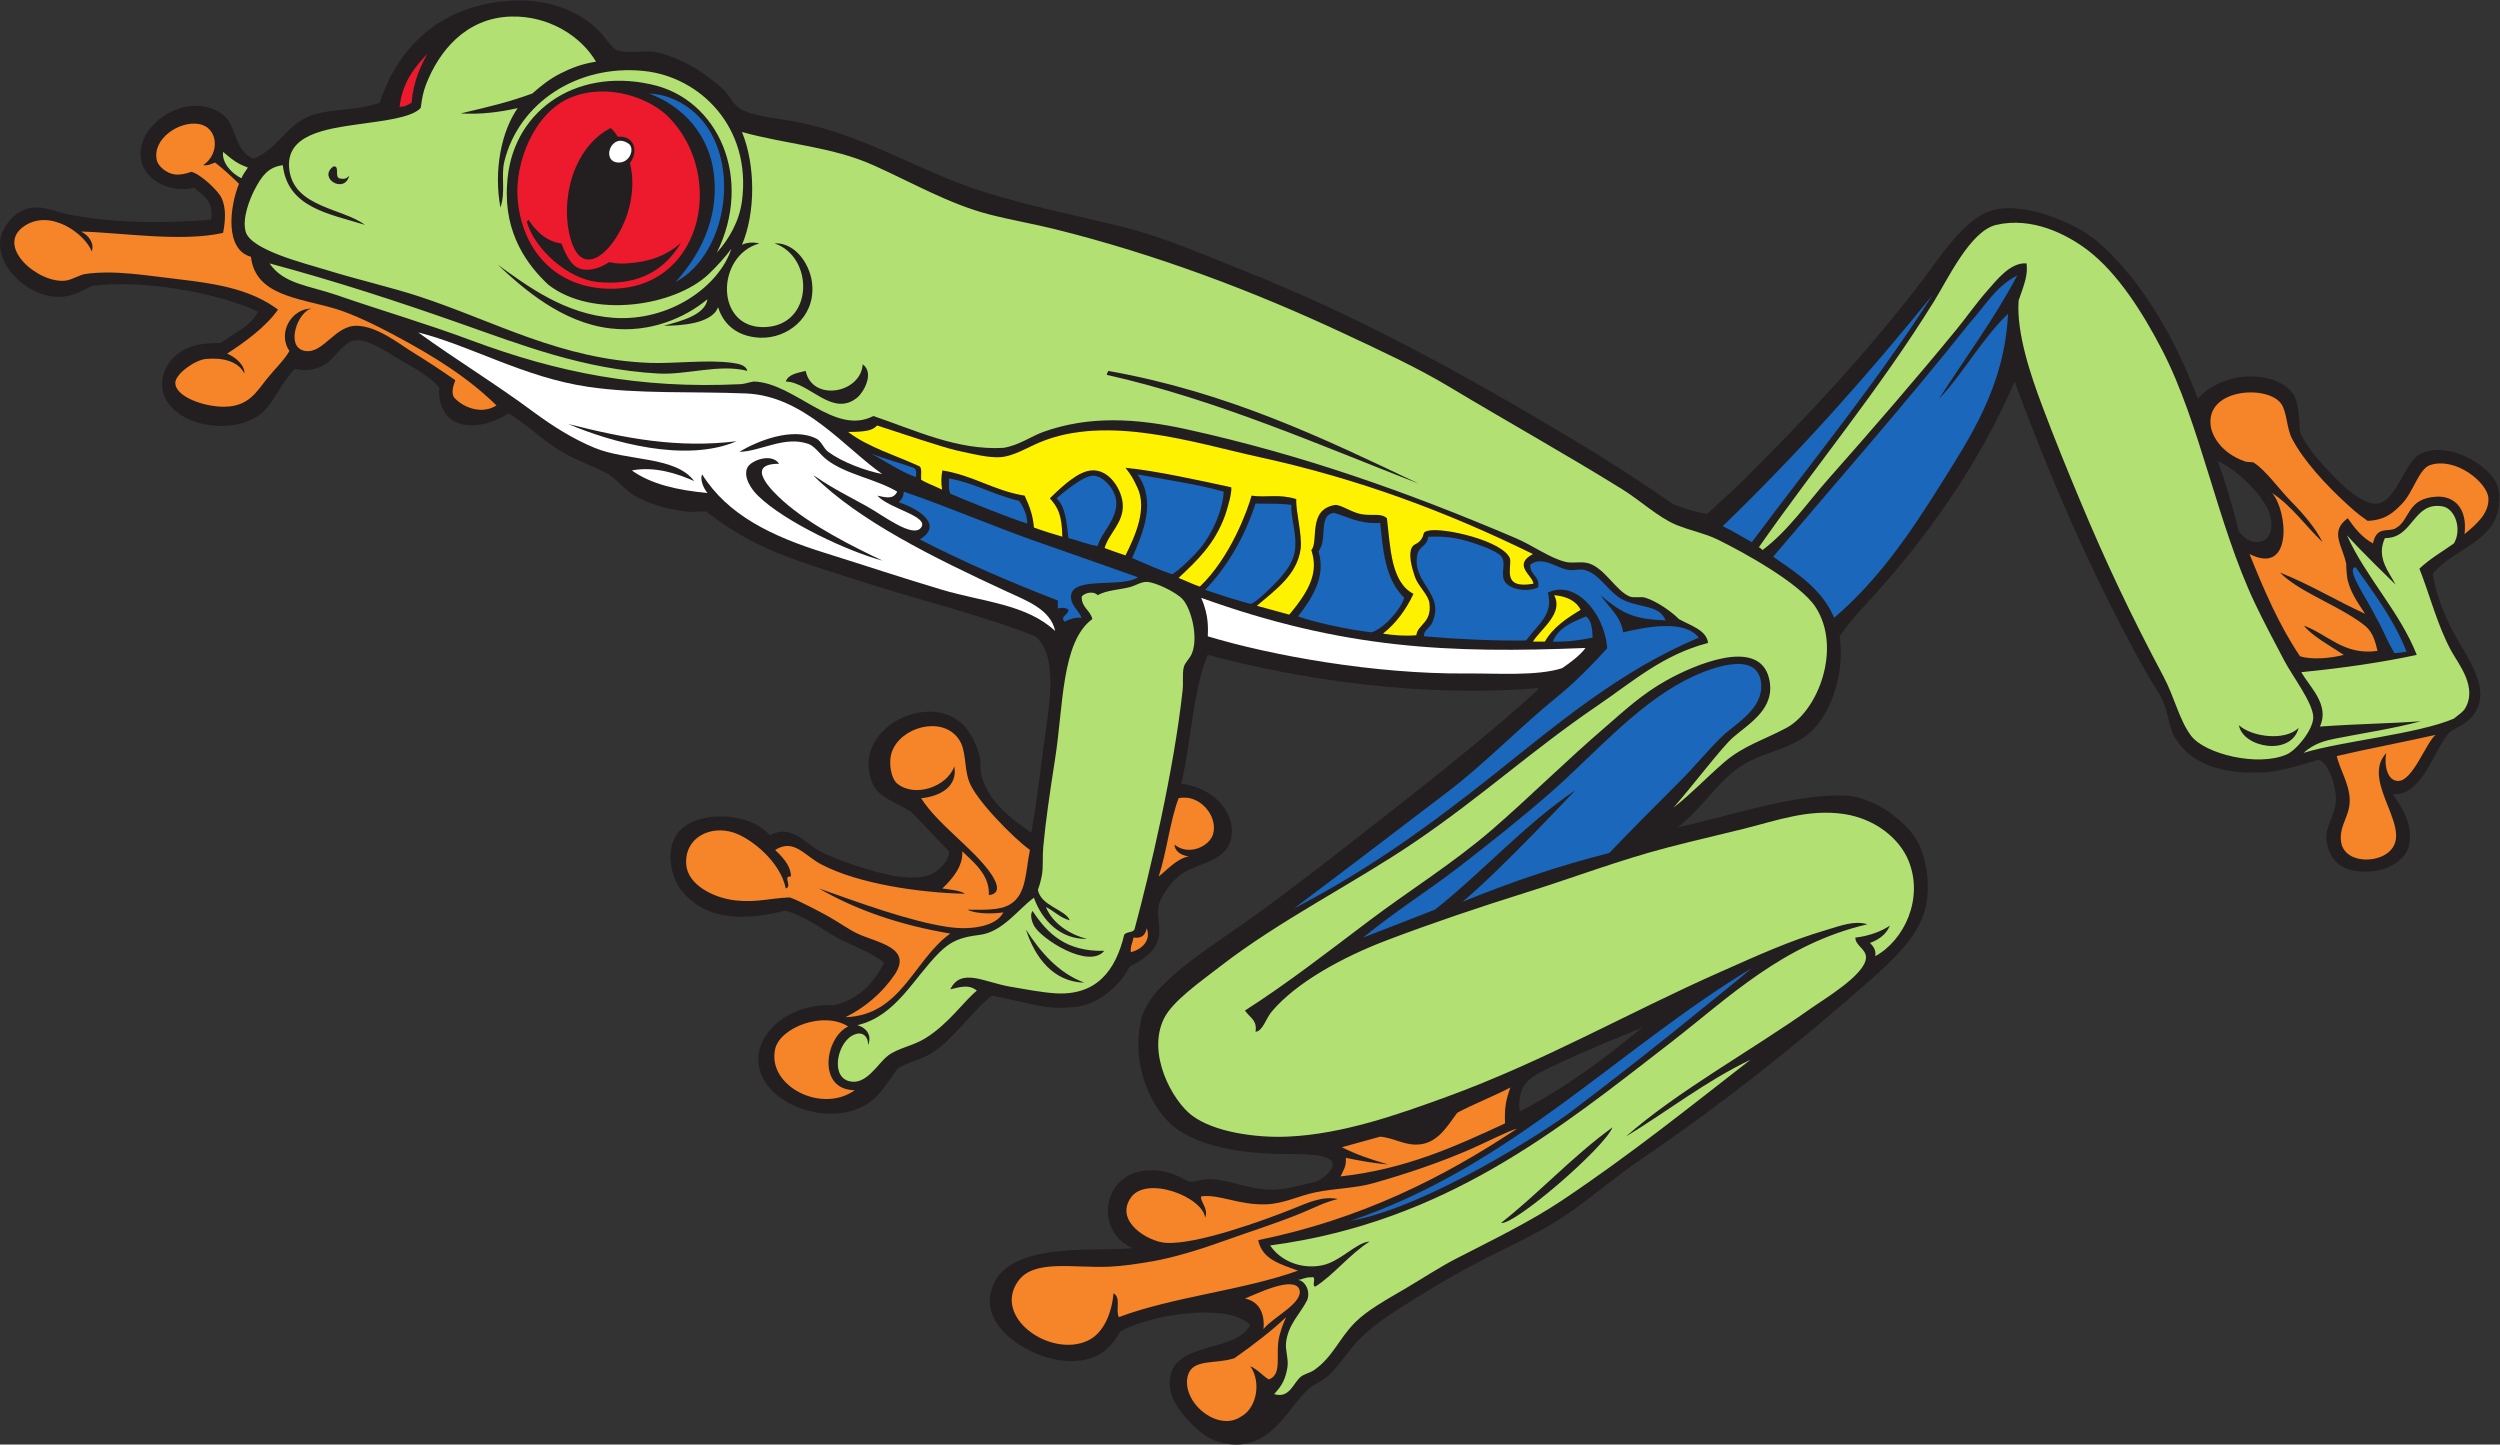 <?xml version="1.0" encoding="UTF-8" standalone="no"?>
<svg
   xmlns:dc="http://purl.org/dc/elements/1.1/"
   xmlns:cc="http://creativecommons.org/ns#"
   xmlns:rdf="http://www.w3.org/1999/02/22-rdf-syntax-ns#"
   xmlns:svg="http://www.w3.org/2000/svg"
   xmlns="http://www.w3.org/2000/svg"
   viewBox="0 0 780.227 450.827"
   height="450.827"
   width="780.227"
   xml:space="preserve"
   id="svg2"
   version="1.1"><rect x="0" y="0" width="780.227" height="450.827" fill="#333333" stroke="none"/><defs
     id="defs6" /><g
     transform="matrix(1.333,0,0,-1.333,0,450.827)"
     id="g10"><g
       transform="scale(0.1)"
       id="g12"><path
         id="path14"
         style="fill:#231f20;fill-opacity:1;fill-rule:evenodd;stroke:none"
         d="m 2827.75,1848.77 c -35.65,-85.54 -38.36,-204 -62.15,-301.39 73.17,-10 124.51,-62.69 118.07,-121.17 -6.87,-62.42 -80.62,-63.1 -121.18,-93.21 -19.34,-14.36 -44.64,-48.42 -49.72,-71.47 -5.38,-24.46 5.3,-50.62 0,-74.56 -7.91,-35.77 -39.89,-52.78 -68.34,-68.36 -21.36,-43.8 -71.62,-86.46 -121.19,-93.21 -78.85,-10.73 -113.65,10.53 -200.88,25.12 -41.8,-29.97 -90.34,-102.836 -140.88,-133.872 -30.14,-18.496 -58.78,-21.25 -80.8,-37.285 -17.41,-25.484 -35.48,-51.933 -52.82,-68.347 -73.33,-69.52 -227.84,-32.645 -264.09,52.812 -29.68,69.969 27.39,128.594 77.68,149.142 27.76,11.36 57.84,17.74 90.1,15.54 53.96,12.78 91.16,44.95 118.07,99.43 -31.73,27.56 -76.8,38.8 -121.18,65.24 -33.56,20 -60.08,41.03 -109.28,57.12 -84.36,-21.33 -183.48,-29.84 -244.92,48.52 -23.68,30.19 -36.15,92.9 -9.33,130.5 41.1,57.57 170.09,53.43 217.49,-3.11 49.35,27.45 80.59,-17.11 118.08,-37.28 27.73,-14.93 75.32,-31.76 114.96,-43.5 42.74,-12.67 98.52,-25.5 139.81,-12.43 20.38,6.44 48.19,34.51 46.61,55.93 -21.7,21.1 -66.72,71.81 -90.1,93.21 -38.05,23.72 -76.43,33.26 -90.11,68.35 -48.36,124.1 128.67,213.56 211.28,136.71 17.42,-16.2 34.45,-48.88 40.39,-74.57 4.02,-17.36 0.41,-35.13 6.22,-52.82 19.94,-60.69 72.18,-97.56 114.96,-127.39 11.31,60.89 19.15,128.78 27.96,195.75 11.52,87.52 39.06,217.67 -18.64,264.1 -113.8,46.08 -295.99,92.05 -403.92,127.39 -104.2,34.11 -200.76,59.61 -288.95,111.85 -32.98,19.54 -58.93,38.59 -77.68,52.82 -23.27,0.58 -30.47,-1.81 -46.6,0 -42.55,4.8 -90.11,18.94 -121.18,37.29 -23.81,14.06 -41.36,38.67 -65.25,52.82 -41.13,20.63 -85.8,35.42 -124.28,62.14 -37.26,25.86 -67.63,55.47 -105.65,77.68 -51.66,-34.07 -114.33,-37.87 -142.92,-6.22 -14.18,15.7 -21.91,44.68 -18.64,65.25 -8.88,17.81 -64.629,51.33 -90.105,65.25 -29.204,15.94 -70.793,48.6 -105.637,46.6 -28.496,-1.63 -46.231,-39.67 -71.465,-55.93 -25.281,-16.28 -55.73,-15.38 -70.918,-10.5 -34.98,-36.77 -45.789,-73.48 -75.117,-101.35 -50.996,-48.47 -169.75,-42.53 -217.488,15.53 -40.618,49.4 -10.047,115.8 46.597,136.72 21.606,7.98 50.094,9.37 71.469,9.32 51.504,35.31 70.059,40.87 88.223,73.33 -100.239,47.26 -279.922,75.72 -389.614,60.28 -21.379,-11.25 -40.336,-22.04 -65.246,-24.86 -73.582,-8.36 -155.117,62.72 -149.14,130.49 2.734,30.94 34.59,72.97 74.574,77.68 29.863,3.51 58.637,-10.41 83.887,-15.53 105.894,-21.51 230.96,-21.63 335.562,-12.43 6.613,44.93 -19.648,56.99 -40.391,74.56 -56.699,-13.13 -109.632,18.08 -121.175,55.93 -26.883,88.17 106.992,177.6 189.539,114.97 32.414,-24.61 25.273,-86.01 71.457,-102.54 58.386,22.46 77.039,82.93 139.824,102.54 47.559,14.85 94.715,8.4 155.352,27.96 46.89,143.4 155.262,230 307.592,239.24 96.58,5.86 174.91,-31.73 217.49,-83.89 4.96,-6.05 20.6,-28.3 27.97,-31.07 29.32,-11 68.94,0.18 96.32,-6.21 62.6,-14.61 113.92,-49.38 155.35,-87 13.18,-11.97 21.25,-32.72 37.29,-43.5 31.82,-21.4 101.8,-23.86 158.45,-37.29 158.28,-37.49 273.82,-116.31 422.56,-161.56 104.28,-31.73 208.39,-52.76 310.72,-77.68 101.6,-24.74 194.06,-66.34 285.84,-102.53 273.29,-107.73 527.46,-249.17 770.55,-394.6 78.97,-47.24 155.41,-95.94 236.14,-152.25 17.99,-9.23 71.53,-24.91 82.42,-23.43 34.85,32.63 62.65,56.65 88.48,82.47 150.28,150.29 278.33,287.29 407.02,453.63 42.38,54.78 103.94,154.67 170.89,173.99 73.84,21.32 196.59,-29.11 248.56,-74.56 103.67,-90.68 182.69,-230.22 233.03,-366.63 21.55,23.29 39.56,33.14 68.35,43.49 49.93,17.95 126.68,8.72 154.15,-31.13 14.45,-20.96 14.08,-53.59 16.75,-90.04 11.07,-30.95 49.38,-73.01 74.57,-99.43 25.76,-27.04 71.48,-71.06 105.64,-68.36 44.7,3.54 64.08,95.72 99.41,114.96 65.61,35.74 167.29,-25.84 183.32,-74.57 4.84,-14.68 4.3,-33.15 3.12,-43.49 -10.1,-88.24 -105.87,-100.77 -155.35,-161.57 7.13,-44.23 22.4,-82.98 40.38,-121.17 30.42,-64.59 116.8,-159.78 40.39,-223.71 -11.35,-9.5 -20.36,-12.17 -40.39,-24.87 -40.55,-44.42 -62.43,-148.96 -133.61,-146.02 27.56,-39.28 47.61,-75.78 37.29,-121.17 -9.75,-42.91 -74.67,-71.59 -136.71,-55.93 -38.17,10.12 -52.23,40.72 -55.93,68.35 -4.11,30.76 18.59,57.7 21.75,90.11 2.76,28.2 -14.29,92.16 -40.38,99.42 -24.49,-6.75 -77.98,-25.58 -123.55,-29.21 -102.35,-6.97 -179.34,20.03 -215.13,85.14 -9.12,16.62 -14.22,50.66 -21.24,69.84 -11.01,30.05 -26.69,48.46 -44.01,79.3 -124.31,221.38 -228,462.92 -307.59,680.44 -84.5,-196.94 -210.45,-373.25 -354.21,-528.19 -16.88,-18.21 -30.29,-32.46 -55.92,-68.36 2.61,-13.45 3.21,-30.83 3.09,-43.5 -0.62,-67.55 -29.44,-147.68 -77.67,-186.43 -42.91,-34.48 -106.82,-43.01 -152.24,-71.46 -57.06,-35.72 -91,-98.38 -152.25,-146.03 119.26,25.65 274.32,79.81 394.61,74.57 59.74,-2.6 139.65,-56.12 167.77,-108.75 20.3,-37.99 29.93,-102.32 18.64,-152.23 -15.52,-68.63 -76.91,-124.39 -136.71,-177.11 C 4205.72,934.766 4025.92,792.617 3846.86,671.203 3781.9,627.156 3726.14,577.656 3666.65,537.59 c -65.4,-44.027 -134.96,-73.625 -201.96,-108.742 -72.03,-37.762 -135.26,-75.86 -195.74,-114.969 -32.02,-20.707 -61.92,-42.727 -87.01,-68.352 -24.58,-25.105 -43.42,-56.847 -71.46,-83.886 -13.03,-12.578 -36.05,-21.536 -46.6,-31.075 C 3013.23,84.824 2970.89,-27.656 2852.6,6.289 2805.3,19.844 2747.26,88.242 2740.74,124.355 c -22.33,123.672 148.62,83.875 186.43,155.352 -51.89,54.481 -239.27,23.602 -304.49,-15.535 -24.4,-43 -57.63,-72.531 -127.4,-68.352 -77.75,4.641 -189.3,71.153 -177.1,152.235 20.03,133.285 244.33,101.742 332.46,111.859 -86.76,40.133 -69.92,164.781 21.75,180.215 45.21,7.605 79.54,-6.938 111.85,-24.867 14.5,-1.18 32.97,7.629 52.82,6.211 45.64,-3.231 91.53,-24.989 139.82,-24.852 32.47,0.09 65.95,9.637 104.32,19.043 18.75,7.656 41.85,28.254 38.6,43.094 -5.41,24.828 -88.79,20.617 -130.49,21.758 -95.19,2.609 -183.31,19.574 -239.25,62.14 -49.54,37.703 -105.01,142.559 -77.67,254.774 5.66,23.24 23.53,50.73 43.5,71.48 62.36,64.73 146.63,114.88 223.71,170.88 113.66,82.57 222.46,168.65 332.44,254.78 109.13,85.45 225.57,178.99 326.26,270.31 0.59,2.51 3.11,3.1 3.09,6.21 -268.96,-22.84 -556.45,19.21 -773.64,77.68 z m 2364.47,453.63 c 43.44,-17.81 116.3,-86.61 124.28,-133.6 10.98,-64.79 -46.42,-70.9 -74.57,-31.07 -17.79,68.06 -32.5,119.33 -49.71,164.67 z M 3557.9,779.941 c -7.26,72.266 34.68,84.895 83.9,108.75 61.85,29.989 143.06,62.813 202.91,87.5 -86.98,-71.621 -178.99,-141.464 -286.81,-196.25 v 0" /><path
         id="path16"
         style="fill:#ed192d;fill-opacity:1;fill-rule:evenodd;stroke:none"
         d="m 1212.06,2914.49 c -7.58,85.73 38,204.16 124.29,239.24 88.51,36 186.95,-2.52 229.92,-46.6 135.9,-139.39 76.68,-411.82 -149.13,-400.81 -117.89,5.75 -194.64,90.31 -205.08,208.17 z m -248.552,226.82 c -10.942,-5.74 -15.332,-9.53 -27.973,-9.33 6.567,56.62 34.289,92.07 65.255,124.29 -14.599,-26.45 -32.626,-62.15 -37.282,-114.96 z m 270.312,-279.64 c 18.93,-64.9 97.11,-132.67 164.66,-139.82 78.58,-8.3 150.32,14.56 195.9,91.86 -32.49,-29.48 -73.64,-45.37 -127.53,-48.36 -12.93,-0.71 -25.76,-0.64 -40.4,3.11 -19.44,-12.78 -44.37,-22.58 -68.35,-15.53 -22.74,6.66 -36.24,39.67 -43.5,59.02 -39.25,5.3 -62.18,32.97 -77.67,55.94 -1.27,-1.34 -2.78,-3.61 -3.11,-6.22 z m 102.53,-40.39 c 30.61,-105.28 114.97,-12.44 136.71,74.57 9.05,36.22 10.13,71.85 1.82,104.62 20.72,27.08 10.5,65.05 -28.65,61.47 -5.1,8.56 -10.45,15.4 -16.67,20.33 -88.35,-45.49 -119.53,-170.47 -93.21,-260.99 v 0" /><path
         id="path18"
         style="fill:#ffffff;fill-opacity:1;fill-rule:evenodd;stroke:none"
         d="m 1471.54,3045.78 c 15.62,-10.87 3.34,-45.07 -23.34,-44.29 -42.27,1.23 -17.42,72.66 23.34,44.29 v 0" /><path
         id="path20"
         style="fill:#f68429;fill-opacity:1;fill-rule:evenodd;stroke:none"
         d="m 1985.72,978.789 c -54.3,-25.84 -73.36,-148.867 15.54,-149.141 -77.55,-55.968 -205.62,9.883 -186.42,96.329 11.18,50.39 113.16,89.803 170.88,52.812 z M 214.695,2793.32 c 6.758,18.21 -6.164,37.42 -24.851,46.6 92.875,-2.24 235.234,-25.2 332.461,-3.1 6.023,31.36 6.765,58.21 -3.117,80.78 -8.473,19.36 -52.934,59.03 -71.458,62.13 -12.535,-4.52 -25.421,-7.35 -37.285,-6.21 -19.293,1.87 -40.246,18.44 -43.504,34.18 -10.316,49.9 53.372,92.28 99.426,83.89 44.219,-8.05 49.785,-69.03 9.324,-96.31 12.825,-1.44 19.012,3.4 27.961,6.21 19.746,-15.47 38.028,-32.4 55.926,-49.71 -21.746,-53.45 -34.098,-154.05 27.973,-170.89 10.125,-90.53 111.07,-96.37 195.742,-121.18 44.512,-13.04 100.223,-41.04 139.812,-62.14 97.915,-52.17 173.655,-100.67 239.255,-164.68 -32.31,-21.16 -74.43,-6.59 -96.32,15.54 -11.01,9.88 -5.85,27.97 0,43.5 -35.88,24.89 -65.07,44.07 -99.431,65.25 -32.91,20.28 -82.586,60.75 -130.496,62.14 -51.621,1.51 -78.601,-65.43 -121.172,-59.03 -49.14,7.38 -17.441,94.57 15.528,99.42 -50.176,0.05 -80.899,-59.07 -52.813,-99.42 -12.258,-21.58 -33.691,-41.31 -52.82,-65.25 -25.078,-31.38 -43.051,-64.57 -99.438,-65.25 -47.136,-0.57 -114.867,23.21 -114.953,55.92 -0.058,20.22 44.95,53.29 71.453,55.93 38.864,3.88 76.825,-5.47 90.114,-34.17 2.324,18.94 -21.867,39.56 -40.391,46.6 42.168,27.23 90.52,62.47 119.285,103.1 -61.265,45.62 -136.289,59.97 -231.14,70.9 -78.461,9.04 -152.774,22.41 -220.602,12.43 -12.723,-1.87 -30.398,-13.8 -46.609,-15.54 -63.168,-6.75 -164.575,80.33 -96.317,127.39 61.969,42.72 143.965,-19.01 158.457,-59.03 z M 1917.38,1301.93 c 87.26,-50.47 189.64,-85.84 307.59,-105.64 -84.96,-60.09 -114.8,-191.69 -245.46,-195.74 46.18,22.6 87.04,58.14 114.96,99.42 43.2,63.86 -41.46,74.97 -86.99,96.32 -20.75,9.73 -45,27.41 -68.36,40.39 -19.96,11.08 -74.93,40.04 -90.34,44.25 -45.26,-1.54 -77.13,-12.59 -127.15,-6.97 -50.5,5.68 -111.34,36.12 -114.97,83.89 -4.73,62.44 55.76,93.4 111.86,74.57 40.62,-13.63 108.39,-67.48 121.18,-130.49 16.36,4.03 -8.47,30.52 12.42,27.96 -1.16,19.04 -9.29,35.92 -37.28,62.14 43.99,27.88 68.18,-13.1 108.75,-34.18 87.2,-45.29 228.44,-65.88 335.56,-68.35 -9.99,7.54 -32.77,9.39 -52.82,12.43 21.95,21 49.13,51.67 46.6,87 27.42,-26.44 64.84,-55.96 62.15,-102.54 38.06,3.75 8.53,45.17 3.1,52.82 -40.58,57.27 -123.17,113.22 -161.57,173.99 44.58,4.26 86.21,27.53 77.68,74.58 -16.79,-47.62 -92.18,-74.03 -133.61,-40.4 -14.16,11.51 -21.63,48.5 -12.42,74.57 20.38,57.68 116.13,84.69 155.35,31.08 19.58,-26.77 12.48,-63 24.86,-99.43 14.69,-43.25 104.96,-134.19 142.92,-161.57 -10.74,-51.37 -7.62,-104.1 -46.6,-127.38 -24.29,-14.51 -59.38,-12.53 -99.43,-12.44 20.85,-11.31 65.83,-9.39 83.89,-6.21 -15.95,-31.84 -72.87,-42.72 -130.49,-34.18 -87.3,12.94 -203.11,55.18 -301.38,90.11 z m 795.39,27.96 c 18.95,57.7 25.86,127.42 46.62,183.31 47.86,11 92.97,-40.78 80.78,-83.88 -8.11,-28.69 -56.87,-52.14 -90.11,-24.86 -0.67,-11.42 11.3,-25.26 33.24,-27.28 -29.18,-6.04 -50.68,-31.92 -70.53,-47.29 z m -65.24,-177.1 c -1.3,14.77 4.52,22.42 6.22,34.17 20.51,-2.9 28.11,7.1 31.06,21.75 11.24,-29.9 -13.68,-50.48 -37.28,-55.92 z m 298.28,-674.235 c 9.22,-45.672 53.27,-56.504 93.21,-71.465 -129.68,-46.375 -291.35,-60.781 -419.45,-108.742 -8.4,16.328 5.87,45.09 -12.43,55.918 -3.96,-43.446 -21.5,-93.914 -62.15,-111.852 -87.44,-38.574 -220.85,55.348 -161.56,139.82 36.89,52.563 129.83,30.344 214.39,34.184 31.01,1.402 65.18,6.531 99.43,12.43 49.46,8.496 111.73,27.48 164.66,46.601 60.6,21.887 131.28,43.946 189.55,68.348 23.46,9.844 50.81,23.91 80.77,31.078 -36.18,7.391 -69.53,-8.457 -102.53,-21.75 -73.27,-29.492 -231.09,-86.262 -301.38,-80.781 -40.79,3.172 -119.16,49.992 -80.79,105.644 36.23,52.539 167.7,2.332 173.99,-46.609 8.9,20.543 -12.2,37.223 -9.32,49.715 42.93,5.617 88.46,-20.996 152.25,-18.653 42.05,1.543 75.78,19.95 114.96,27.969 49.25,10.078 92.4,9.18 136.72,21.758 78.75,22.324 156.9,48.703 229.92,80.77 34.59,15.195 86.62,41.937 105.64,46.613 C 3378.14,624.133 3185.7,527.617 2945.81,478.555 Z m 65.24,-180.207 c -4.24,-10.262 -9.55,-20.848 -15.52,-43.496 -11.04,-41.864 8.68,-90.45 -24.87,-102.539 -15.55,9.296 -26.04,23.671 -43.49,31.066 26.38,-37.012 15.4,-98.211 -21.75,-118.067 -54.9,-37.273 -140.99,34.843 -124.29,96.329 10.86,39.968 64.55,25.937 108.75,40.39 44.77,31.348 91.39,67.344 121.17,96.317 z m -96.32,43.496 c 25.33,9.883 113.41,54.121 127.4,21.75 10.38,-31.973 -60.12,-63.867 -83.89,-93.211 2.78,28.125 -4.63,63.457 -43.51,71.461 z m 223.72,285.851 c 5.82,12.821 14.32,22.957 12.42,43.508 31.82,-6.515 64.18,-12.484 99.43,-15.539 -40.09,11.457 -75.71,23.711 -108.74,40.391 35.2,9.238 59.17,16.785 90.1,24.851 31.44,-3.426 51.89,-17.586 80.78,-18.64 51.08,-1.868 75.12,41.984 99.42,74.57 37.02,19.844 81.66,36.973 124.29,59.035 -11.11,-30.742 -13.96,-49.965 -12.43,-83.898 C 3407.78,698.066 3291.35,644.648 3138.45,627.695 Z M 5702.32,1661.55 c -22,-17.69 -53.28,-108 -87.55,-107.95 -25.69,0.03 -33.29,37.28 -27.96,65.25 -64.15,-68.84 75.59,-185.3 0,-236.14 -33.17,-22.3 -98.7,-17.85 -105.64,27.96 -4.81,31.87 13.32,53.28 18.64,80.79 8.4,43.42 -19.18,81.31 -28.91,120.38 73.37,17.39 158.03,33 231.42,49.71 z m 67.81,469.96 c 7.45,62.3 -25.63,89.76 -65.43,87.7 -68.96,-3.58 -61.93,-53 -93.03,-72.16 -17.33,-13.78 -46.83,7.06 -55.93,-37.28 -25.62,13.73 -42.89,35.8 -59.03,59.03 -43.36,-31.94 -12.43,-63.03 -3.47,-107.46 -0.45,-8.12 1.57,-31.74 3.47,-38.58 8.17,-29.49 19.64,-45.86 40.39,-77.67 -67.51,30.88 -128.39,68.39 -198.85,96.32 41.18,-41.78 117.09,-69.12 177.09,-108.75 27.7,-18.28 41.12,-27.73 50.96,-74.62 -79.15,-10.77 -114.72,38.04 -172.12,59.09 18.05,-23.4 62.16,-47.61 93.21,-68.36 -31,-8.02 -76.37,-11.97 -102.53,-3.11 -47.95,71.16 -84.09,154.13 -118.07,239.25 101.27,-51.55 90.14,99.56 52.81,142.92 46.82,-30.87 78.19,-77.17 118.07,-114.96 -16.69,33.01 -43.1,64.24 -74.57,96.32 -28.88,29.44 -58.4,72.2 -86.99,90.1 -6.34,1.67 -13.92,-0.16 -21.75,3.11 -54.75,19.42 -74.17,59.88 -77.68,77.68 -18.2,92.67 133.16,102.69 164.68,55.92 13.01,-19.32 12.18,-56.23 24.85,-80.78 26.37,-51.04 80.16,-109.29 127.4,-152.25 12.17,-11.07 23.4,-22.19 49.7,-40.39 42.41,1.77 61.34,20.39 80.79,40.39 25.65,26.39 39.3,81.46 65.25,90.12 60.26,20.08 134.94,-41.33 136.7,-77.68 1.77,-36.31 -30.17,-62.41 -55.92,-83.9 v 0" /><path
         id="path22"
         style="fill:#ffffff;fill-opacity:1;fill-rule:evenodd;stroke:none"
         d="m 2812.2,1982.38 c 334.11,-120.17 581.95,-130.31 899.78,-117.4 -10.76,-15.7 -36.16,-35.03 -54.66,-47.28 -58.38,-18.98 -153.06,-11.84 -223.69,-12.43 -215,-1.77 -456.03,41.79 -605.88,87 0.16,13.23 3.85,47.57 -15.55,90.11 z m -907.26,285.84 c 104.9,-104.84 279.74,-191.46 450.52,-270.31 48.85,-22.55 104.29,-42.63 114.97,-93.21 -67.33,63.01 -169.51,68.23 -264.1,96.32 -88.66,26.32 -185.26,58.49 -276.53,86.99 -122.8,38.35 -226.25,88.18 -285.85,183.32 -5.32,-9.61 1.62,-30.74 12.43,-43.5 -70.19,6.46 -132.53,20.76 -177.11,52.82 54.9,10.35 107.91,-8.08 146.03,-24.85 -44.5,58.93 -155.91,45.9 -233.03,77.67 -50.49,20.81 -98.59,51.02 -142.92,83.89 -89.58,66.44 -176.78,118.94 -270.319,186.43 123.749,-31.17 246.899,-105.06 397.709,-127.4 116.03,-17.18 245.75,-10.45 369.74,-15.53 136.73,-5.6 230.79,-127.09 318.96,-188.62 -38.83,7.38 -93.45,27.6 -126.32,51.9 -11.45,8.48 -15.8,25.1 -27.97,31.08 -57.12,28.08 -139.97,-6.79 -180.2,-31.08 49.91,0.82 105.18,38.26 161.56,18.65 15.34,-5.33 27.08,-24.66 43.51,-37.28 45.24,-34.77 114.36,-44.53 164.66,-74.57 -9.31,-18.62 -25.8,-13.78 -46.6,-9.32 28.06,-30.99 122.01,-48.16 102.53,-74.57 -18.83,-26.42 -88.76,28.3 -127.38,49.71 -40.4,22.39 -82.53,43.37 -118.08,68.36 -2.51,0.59 -3.09,3.11 -6.21,3.1 z m -180.21,80.79 c -137.04,-16.77 -257.51,5.79 -394.59,40.39 101.13,-42.99 274.79,-91.67 394.59,-40.39 z m 24.86,-62.15 c -9.93,-22.48 9.93,-50.69 24.85,-65.24 64.63,-63.01 213.35,-131.34 292.06,-152.25 -69.81,32.92 -169.23,82.73 -233.02,139.82 -27.29,24.42 -91.53,87.38 -9.32,87 -17.43,26.53 -67.06,7.68 -74.57,-9.33 v 0" /><path
         id="path24"
         style="fill:#fff200;fill-opacity:1;fill-rule:evenodd;stroke:none"
         d="m 3588.98,1879.84 c 19.23,30.49 72.41,66.14 49.7,108.75 29.39,-2.72 51.07,-13.15 62.15,-34.18 -32.83,-19.99 -64.72,-40.93 -83.9,-74.57 -9.31,0 -18.63,0 -27.95,0 z m -1603.26,490.92 c 44.09,0.15 57.76,4 67.68,15.14 55.41,-17.6 151.31,-50.7 187.11,-58.64 33.31,-7.39 74.94,-17.8 102.53,-15.54 30.39,2.5 62.97,22.73 90.1,34.18 159.11,67.15 362.87,-0.76 515.78,-34.18 233.44,-51.02 438.31,-127.95 640.06,-226.81 -48.3,-25.95 -0.97,-49.42 1.21,-69.43 -75.51,-13.47 -50.25,37.49 -54.82,58.77 -15.26,41.26 -155.49,73.83 -191.74,65.34 -16.52,-3.87 -5.83,-8.61 -18.77,-23.61 -7.93,-9.22 -18.15,-7.07 -21.73,-21.76 -4.43,-18.02 3.26,-43.92 9.31,-62.13 7.47,-22.45 32.11,-42.93 34.18,-62.15 6.21,-46.6 -27.75,-49.55 -30.66,-75.13 -27.35,-2.31 -51.68,-0.07 -78.09,3.67 30.59,24.31 53.94,55.84 71.47,93.21 -52.35,27.42 -53.79,105.71 -62.15,177.11 -14.42,12.71 -33.24,5.13 -59.04,9.31 -22.72,3.69 -47.78,22.35 -62.13,21.76 -65.81,-10.22 -37.71,-86.67 -55.93,-105.65 16.26,-49.2 -0.14,-89.99 -51.59,-151.17 -22.99,6.01 -52.71,14.78 -75.79,20.68 43.55,37.36 94.46,72.48 102.54,133.61 4.07,30.98 -11.71,87.44 -10.28,116.26 -41.72,12.82 -68.61,2.96 -104.7,8.02 -9.25,-33.77 -49.51,-144.65 -121.09,-212.94 -13.57,4.28 -26.07,10.84 -49.79,20.3 43.02,40.23 84.45,78.88 108.75,146.04 5.49,15.16 16.83,54.66 14.52,66.2 -68.44,14.88 -179.73,39.51 -247.56,45.64 13.55,-17.34 19.01,-27.4 27.97,-46.6 23.21,-49.81 -5.37,-112.97 -27.97,-158.46 -16.49,5.59 -33.97,11.29 -48.91,17.23 9.47,33.22 42.37,57.13 42.7,97.73 0.28,35.66 -31.07,88.41 -74.57,83.89 -29.65,-3.07 -62.86,-32.38 -96.32,-65.24 17.8,-20.65 28.21,-36.18 29.18,-89.83 -22.09,6.66 -45.24,13.44 -66.47,21.47 -2.23,29.86 -11.59,52.62 -21.75,74.57 -72.16,11.72 -120.2,47.57 -192.63,59.03 -2.86,-14.09 -3.24,-30.81 -0.6,-44.97 -15.65,7.74 -37.78,15.91 -49.12,23.23 -0.84,10.54 2.41,25.18 -3.1,31.06 -56.6,26.27 -120.83,44.87 -167.79,80.79 v 0" /><path
         id="path26"
         style="fill:#b2e073;fill-opacity:1;fill-rule:evenodd;stroke:none"
         d="m 5658.27,1848.77 c -39.76,101.08 -119.97,182.71 -163.46,280.08 35.71,-39.97 100.03,-101.73 113.75,-115.41 -14.67,29.1 -46.13,62.96 -24.85,108.75 66.78,-0.43 65.29,84.79 133.59,74.57 31.72,-4.74 47.23,-54.99 27.97,-86.99 -26.64,-19.08 -54.1,-34.13 -80.79,-59.04 24.65,-62.46 42.41,-133.91 74.58,-192.64 17.05,-31.11 63.36,-86.31 31.07,-136.71 -2.93,-4.58 -11.73,-11.67 -24.86,-21.75 -84.35,-36.3 -262.52,-52.6 -352.38,-80.33 26.43,22.74 50.25,28.64 75.85,33.73 59.78,11.87 136.23,23.32 198.86,40.39 -67.89,-5.24 -140.73,-5.67 -236.14,-12.44 23.63,50.94 -23.57,92.02 -43.5,127.4 97.92,9.42 192.08,23.52 270.31,40.39 z m -4492.81,913.48 c 57.61,-54.16 149.51,-136 264.1,-149.14 92.56,-10.63 172.8,23.93 226.82,68.35 -5.65,-36.83 -60.94,-50.91 -102.53,-62.14 35.15,0.1 112.47,3.37 127.38,43.5 14.24,-45.92 51.54,-69.93 99.43,-71.46 62.07,-1.98 125.93,46.53 121.18,121.17 -2.08,45.96 -37.76,102.41 -88.7,99.83 93.57,-31.31 93.04,-192.85 -23.16,-196.15 -116.39,-3.3 -114.01,167.52 -12.43,195.74 -11.72,3.87 -30.44,2.5 -40.39,-3.1 32.05,75.07 31.77,187.17 0,264.1 106,-29.18 210.61,-34.27 307.6,-77.67 90.56,-40.53 177.54,-90.87 270.32,-114.96 51.25,-13.32 102.08,-21.76 152.23,-34.19 241.32,-59.77 471.53,-147.5 680.46,-245.45 83.28,-39.05 169.57,-78.69 245.45,-124.29 129.65,-77.89 270.99,-156.94 403.93,-239.23 43.38,-26.86 85.69,-66.75 127.38,-83.9 32.98,-13.56 66.31,-19.56 96.33,-34.18 57.55,-28.03 193.57,-102.35 229.92,-158.45 61.78,-95.41 6.6,-242.54 -68.36,-282.76 -51.27,-27.5 -101.19,-41.92 -146.03,-80.77 -42.26,-36.62 -77.76,-74.57 -118.07,-105.64 47.54,54.42 114.3,142.8 139.82,164.67 38.64,33.12 99.84,67.67 83.89,136.72 -23.31,100.86 -181.06,29.28 -239.25,-3.12 -59.75,-33.27 -100.98,-72.73 -142.92,-108.75 -93.66,-80.39 -178.27,-164.76 -264.11,-239.23 -92.45,-80.22 -194.81,-143.43 -288.94,-214.39 -97.79,-73.72 -193.26,-148.12 -292.08,-211.27 12.28,-17.606 28.86,-22.047 24.87,-49.723 16.67,1.453 24.69,31.524 37.28,46.603 58.52,70.04 169.58,129.5 270.31,167.79 103.88,39.47 214.18,76.72 326.25,111.85 112.65,35.3 216.72,75.44 332.45,105.63 56.04,14.62 117.3,28.62 177.1,43.51 75.97,18.89 151.92,47.43 236.14,34.17 69.23,-10.9 126.96,-54.83 149.14,-108.74 36.53,-88.84 -10.41,-187.01 -77.67,-223.72 2.04,16.56 -5.76,23.24 -12.44,31.07 20.07,6.89 38.06,19.95 46.61,40.4 -19.02,-12.97 -49.81,-24.73 -80.79,-27.97 -0.61,-18.46 25.08,-26.61 24.86,-46.61 -0.42,-39.65 -98.72,-97.72 -127.38,-118.05 -141.73,-100.581 -315.63,-195.718 -435,-301.394 97.86,59.571 185.76,129.094 292.08,180.207 -141.43,-109.902 -280.38,-221.777 -441.22,-329.347 -75.06,-50.203 -163.01,-92.723 -248.55,-136.707 -39.28,-20.196 -80.25,-47.493 -121.18,-71.465 -41.09,-24.051 -86.5,-49.012 -114.96,-77.676 -38.35,-38.594 -51.69,-80.645 -96.32,-111.855 -8.1,-5.653 -22.92,-8.829 -31.06,-15.54 -17.43,-14.312 -26.11,-51.656 -62.15,-40.378 19.46,20.89 26.3,35.339 31.07,62.14 3.36,18.934 -5.36,39.793 -3.12,59.031 5.01,42.805 34.85,68.75 49.72,99.422 8.28,23.996 -8.06,45.95 -21.75,46.614 11.01,1.425 17.95,6.906 31.07,6.211 14.18,3.82 -0.29,-21.008 9.32,-21.75 40.57,24.769 81.04,76.32 127.4,105.636 -32.93,-2.781 -67.65,-47.07 -111.86,-55.929 -48.07,-9.629 -96.84,10.023 -121.18,46.605 410.14,54.793 674.71,271.18 938.33,475.379 136.7,105.886 261.37,229.916 459.85,276.536 -30.4,9.67 -64.11,-3.94 -93.21,-12.43 -90.64,-26.46 -166.08,-61.61 -251.67,-99.43 -211.39,-93.42 -412.39,-209.11 -640.06,-292.059 -114.14,-41.594 -244.47,-87.773 -372.84,-93.215 -75.19,-3.191 -172.43,10.805 -223.72,49.707 -45.24,34.356 -106.06,143.801 -65.24,226.817 20.02,40.72 84.46,85.43 130.49,121.18 140.15,108.86 311.3,193.44 456.74,292.06 155.99,105.78 276.69,216.76 428.78,320.03 79.89,54.26 151.84,118.62 257.88,146.03 -3.49,30.26 -41.44,40.66 -68.36,55.93 -17.83,18.1 -51.69,41.32 -77.67,49.72 -12.24,3.95 -26.62,-1.11 -37.29,3.1 -31.98,12.61 -58.61,66.38 -96.31,77.68 -16.59,4.97 -37.44,-0.37 -52.82,3.1 -37.5,8.47 -77.62,38.72 -118.08,55.93 -255.75,108.81 -500.05,195.23 -770.54,254.78 -119.25,26.26 -228.67,32.01 -335.57,-6.21 -27.48,-9.83 -57.25,-31.66 -93.21,-37.29 -108.74,-6.21 -207.36,41.86 -304.49,74.57 -91.08,-47.63 -183.35,77.5 -279.63,80.78 -11.24,-1.53 -21.04,-5.72 -31.08,-6.21 -236.18,-11.52 -428.78,27.19 -630.73,102.53 -107.48,40.11 -206.574,68.48 -313.808,105.64 -65.457,22.68 -125.528,25.94 -158.465,74.57 155.965,-41.96 298.125,-88.45 444.313,-139.81 144.96,-50.95 289.66,-108.04 466.06,-118.07 65.47,-3.73 143.77,23.16 208.17,6.21 -2.89,14.21 -23.01,17.01 -34.18,18.64 -56.62,8.29 -138.05,-1.94 -192.64,0 -208.67,7.45 -363.27,97.08 -540.629,155.36 -67.09,22.04 -137.93,37.66 -217.493,62.13 -52.285,16.09 -177.773,46.88 -189.531,90.11 -8.32,30.6 8.899,75.04 21.746,99.43 15.95,30.22 30.825,51.52 65.254,55.93 11.36,-99.46 107.988,-113.65 192.641,-139.82 -52.727,39.33 -164.516,40.81 -177.102,127.39 -12.383,85.1 86.543,97.48 164.68,108.74 46.082,6.65 122.605,14.02 142.781,37.97 2.832,22.01 5.852,38.06 12.571,55.25 29.832,76.45 92.262,155.54 198.842,158.46 88.05,2.4 164.08,-46 198.86,-105.64 -33,-5.17 -57.32,-14.48 -83.91,-27.97 -25.71,-13.04 -44.59,-28.64 -65.24,-46.61 -56.03,-20.18 -93.7,-29.24 -167.78,-46.6 47.52,-2.78 91.61,3.07 133.6,12.43 -37.53,-53.54 -56.79,-144.43 -40.39,-233.03 12.89,38.88 0.6,73.49 9.33,108.75 33.9,136.86 171.14,227.17 326.23,211.28 131.72,-13.5 252.75,-131.66 229.93,-304.5 -6.28,-47.57 -30.23,-89.12 -59.03,-121.17 85.76,172.2 5.41,361.17 -155.36,394.6 -179.12,39.28 -327.91,-66.86 -335.56,-236.14 -7.59,-114.09 48.57,-188.44 96.31,-233.03 102.66,-80.67 296.07,-51.28 375.96,24.86 19.57,18.64 38.75,40.15 52.82,59.03 -28.08,-86.8 -142.94,-171.14 -276.53,-161.57 -112.52,8.06 -201.1,74.16 -270.31,124.29 z m -347.987,208.18 c -7.942,-8.32 -13.098,-7.47 -21.75,-6.22 -13.821,2.36 1.191,31.22 -15.535,27.96 -36.704,-27.49 26.66,-64.86 37.285,-21.74 z M 2007.48,2451.54 c 13.29,10.94 40.87,56.25 12.42,77.68 -4.82,-68.88 -118.44,-88.15 -133.6,-15.54 -18.96,-4.85 -40.29,-7.35 -46.6,-24.86 55.66,-1.4 109.25,-85.39 167.78,-37.28 z m 1314.29,-201.96 v 0 c -223.7,106.7 -446.61,214.16 -727.06,264.1 -0.17,-3.97 -3.98,-4.3 -3.11,-9.32 256.36,-57.56 504.04,-167.02 730.17,-254.78 z M 3775.39,742.656 c -93.78,-67.781 -170.55,-152.578 -260.99,-223.711 28.57,-7.754 240.33,173.938 260.99,223.711 z M 2001.26,960.145 c 17.89,7.382 31.93,-4.645 31.08,-24.852 9.04,21.219 -1.64,39.422 -24.86,46.609 90.76,21.168 131.88,111.188 192.64,170.888 26.61,26.17 49.29,35.1 93.2,40.39 54.38,6.55 92.48,62.34 127.39,87 18.68,-52.87 61.78,-97.63 124.28,-96.32 -36.99,9.11 -79.78,34.13 -96.31,74.58 19.65,-9.36 32.8,-25.21 55.93,-31.08 -9.36,24.89 -68.13,33.45 -74.57,71.47 4.24,11.59 7.48,23.72 9.32,34.17 3.39,19.3 1.08,42.59 3.1,65.24 5.09,56.73 15.93,131.71 27.97,208.18 19.15,121.6 14.47,273.32 86.99,326.24 -4.67,21.22 -25.51,26.27 -24.85,52.82 7.04,8.85 28,13.61 37.29,3.11 21.42,11.86 50.44,12.54 74.55,18.64 15.06,3.81 26.54,12.71 40.4,12.43 20.92,-0.42 69.9,-24.95 83.89,-40.4 20.41,-22.52 37.54,-89.24 21.75,-127.38 -5.18,-12.54 -15.68,-20.09 -18.63,-31.08 -4.43,-16.39 -0.68,-33.59 -3.12,-55.92 -20.37,-186.99 -76.55,-425.17 -111.85,-556.17 -1.71,-11.75 -20.14,-6.78 -24.86,-15.53 -19.74,-82.49 -64.24,-142.91 -161.56,-136.71 -30.7,1.96 -70.26,9.44 -105.64,15.53 -60.33,10.4 -114.73,45.29 -139.82,-6.21 17.23,3.14 41.81,14.09 62.14,-3.11 -30.75,-24.73 -66.1,-77.992 -121.17,-111.848 -28.77,-17.687 -63.71,-22.531 -87,-40.394 -24.88,-19.059 -51.83,-72.325 -93.22,-59.032 -42.59,13.684 -23.51,94.961 15.54,108.739 z m 537.53,121.185 c -60.82,22.63 -102.63,71.38 -136.72,124.28 20.72,-64.66 63.39,-122.42 136.72,-124.28 z m -118.08,133.6 c 16.33,-30.86 128.53,-102.93 164.68,-59.03 -89.37,-2.38 -133.34,40.66 -167.78,93.21 -7.41,-8.28 -1.11,-26.22 3.1,-34.18 z M 522.305,3026.35 c 27.336,-23.03 36.074,-28.39 57.949,-36.55 -4.766,-8.59 -11.211,-15.05 -15.012,-25.09 -22.281,10.62 -46.101,35.63 -42.937,61.64 z m 4222.495,-261 c -37.7,3.37 -70.39,-39.37 -93.21,-65.25 -24.97,-28.31 -48.46,-62.05 -71.46,-90.1 -95.81,-116.85 -198.05,-234.78 -298.28,-347.99 -50.61,-57.17 -94.54,-122.05 -155.35,-167.79 -1.36,1.64 -4.57,4.65 -8.5,6.64 135.64,194 279.29,365.24 409.3,574.39 33.15,53.3 85.54,165.96 146.04,180.21 84.6,19.91 166.32,-22.46 214.39,-59.03 70.38,-53.57 129.33,-146.83 173.99,-233.03 90.62,-174.94 128.49,-405.33 217.49,-593.46 19.4,-40.97 43.37,-85.93 68.36,-133.6 19.81,-37.8 68.09,-100.18 68.36,-133.61 0.22,-28.43 -38.66,-76.68 -62.15,-86.99 -67.45,-29.63 -191.44,0.98 -223.71,43.5 -28.04,36.95 -37.84,88.3 -65.25,139.82 -74.16,139.41 -134.91,267.24 -195.74,413.24 -30.65,73.55 -58.6,142.03 -87,217.49 -27.17,72.19 -61.44,172.07 -55.93,248.56 14.86,42.45 21.67,60.44 18.65,87 z m 636.95,-1087.48 c -31.68,-31.36 -109.28,-21.49 -139.82,6.22 9.05,-52.62 122.44,-73.55 139.82,-6.22 v 0" /><path
         id="path28"
         style="fill:#1a67bb;fill-opacity:1;fill-rule:evenodd;stroke:none"
         d="m 5515.34,2053.84 c 43.16,-61.46 89.64,-122.28 119.03,-197.5 -8.91,-1.6 -20.41,-3.23 -28.45,-3.45 -19.85,34.16 -28.28,58.81 -40.85,79.77 -24.45,50.09 -74.99,118.81 -49.73,121.18 z m -3475.52,266.07 c 24.82,-9.99 81.05,-26.08 100.41,-33.55 5.36,-4.83 5.81,-9.22 3.95,-21.24 -35.46,12.18 -73.22,38.28 -104.36,54.79 z m 182.04,-57.9 c 61.16,-11.34 101.18,-37.38 164.67,-52.82 9.03,-14.8 17.85,-29.8 18.65,-52.82 -37.72,11.13 -137.04,51.26 -179.98,69.7 -4.64,9.65 -3.38,18.82 -3.34,35.94 z m 348,-158.46 c -25.2,3.8 -44.78,13.22 -68.36,18.64 -4.23,36.16 -6.73,74.06 -27.96,93.22 14.66,11.97 63.02,54.11 87,52.81 25.1,-1.34 50.62,-34.21 52.81,-59.03 3.76,-42.62 -35.79,-74.81 -43.49,-105.64 z m 93.21,167.78 c 65.63,-12.08 144.59,-23.76 201.95,-40.39 -2.23,-43.04 -25.63,-97.36 -55.92,-133.6 -13.21,-15.81 -45.4,-47.97 -64.47,-59.83 -28.38,9.15 -56.42,21.93 -93.99,38.08 26.03,60.58 57.51,133.53 12.43,195.74 z m 158.45,-270.31 c 52.16,54.52 91.5,121.86 118.08,201.95 34.03,-0.59 57.33,0.78 83.88,-3.1 -2.05,-25.75 10.55,-60.75 9.32,-93.21 0.12,-37.38 -23.4,-64.58 -42.06,-84.75 -10.72,-11.59 -50.73,-51.83 -62.86,-53.77 -37.04,9.78 -68.07,20.01 -106.36,32.88 z m 409.98,156.7 c 6.25,-59.91 10.1,-130.24 56.09,-175.34 -8.94,-30.48 -53.87,-76.66 -77.68,-80.79 -65.19,8.43 -132.89,23.98 -170.89,37.29 32.78,41.92 66.16,93.59 47.89,152.24 22.84,29.27 -2.03,84.64 36,90.11 31.12,-7.97 58.37,-26.59 108.59,-23.51 z m -201.8,-902.4 c 106.99,79.95 231.25,174.98 360.42,273.42 88.09,67.14 169.61,152.3 257.89,223.71 39.21,31.72 81.68,75.07 114.96,111.85 -7.27,87.2 -78.01,161.03 -139.01,130.1 13.9,-51.67 -23.86,-74.14 -51,-111.88 -72.05,-1.21 -162.28,3.09 -238.77,9.75 -2.6,12.5 13.44,19.73 18.64,31.07 32.2,70.07 -49.15,92.69 -34.17,161.57 4.03,18.51 24.03,19.13 24.86,40.39 47.87,2.5 79.25,-4.91 118.05,-18.64 17.78,-6.28 50.32,-18.69 55.94,-31.07 7.72,-17.06 -4.87,-39.34 6.21,-55.93 12.39,-18.53 54.08,-24.7 77.67,-12.43 3.91,27.73 -19.91,27.73 -18.64,52.82 28.38,21.78 61.51,-8.21 90.11,-12.43 12.28,-1.82 25.27,2.99 37.28,0 36.62,-9.11 57.24,-55.98 93.22,-71.46 42.73,-18.38 81.24,-10.66 96.32,-46.61 -67.52,2.91 -97.14,11.21 -152.25,59.04 19.98,-29.47 46.76,-48.51 52.82,-87 53.84,12.67 143.03,30.82 177.11,-12.43 -183.47,-76.89 -329.29,-200.64 -475.39,-316.91 C 3354.69,1455.01 3205.5,1345.8 3029.7,1255.32 Z m 605.87,624.52 c 12.93,32.66 45.52,45.62 77.68,59.04 12.72,-9.04 14.84,-28.67 15.53,-49.72 -28.29,-5.88 -58.19,-10.15 -93.21,-9.32 z M 2103.8,2206.09 c 8.52,6.58 11.02,13.82 12.42,24.85 118.33,-40.94 216.24,-84.39 323.14,-121.17 75.12,-25.86 149.77,-52.95 224.8,-79.1 -34.22,-25.46 -151.03,2.58 -156.45,-42.08 -2.72,-22.51 17.47,-34.88 24.86,-52.82 -17.39,0.82 -25.11,-2.26 -40.39,-9.32 -10.91,13.16 9.47,15.82 9.32,27.96 -4.6,3.61 -11.33,6.2 -24.86,3.11 0,6.21 0,12.42 0,18.64 -112.14,43.22 -220.51,90.18 -323.13,142.92 59.95,36.16 -11.65,75.58 -49.71,87.01 z M 3191.27,1186.96 c 84.61,68.26 150.26,108.03 223.7,164.68 72.45,55.89 143.64,112.28 214.39,173.99 99.62,86.9 198.02,202.42 316.92,264.1 46.08,23.9 171.17,76.25 177.11,-9.32 4.09,-58.97 -60.08,-92.48 -90.11,-121.17 -32.93,-31.47 -63.55,-69.76 -99.42,-105.64 -50.65,-50.64 -107.54,-107.59 -166.15,-168.59 -119.86,-30.82 -220.14,-64.37 -343.41,-114.15 88.47,73.69 244.57,241.13 264.09,260.98 -116.79,-78.27 -216.84,-190.93 -328.55,-279.37 -46.78,-18.54 -112.16,-43.54 -168.57,-65.51 z m 1531.78,1550.43 c -54.4,-103.03 -121.79,-193.06 -183.32,-288.96 53.33,54.38 100.95,141.41 161.57,198.86 -7.94,-168.8 -88.27,-288.7 -158.46,-400.82 -71.68,-114.48 -146.63,-224.07 -248.57,-310.7 -28.33,66.94 -86.72,103.84 -142.91,142.92 153.44,180.77 310.76,359.58 459.83,546.85 36.96,40.85 60.74,85.41 111.86,111.85 z m -689.77,-587.23 c 174.98,168.86 337.18,350.51 490.91,540.63 -129.81,-203.68 -280.08,-386.9 -422.56,-577.92 -24.33,12.88 -44.33,26.09 -68.35,37.29 z M 3161.13,523.523 c 377.82,127.61 625.29,401.79 940.5,591.977 -36.24,-30.88 -68.41,-56.02 -102.53,-83.89 C 3896.65,947.949 3787.89,862.195 3679.07,779.941 3618.61,734.238 3341.86,556.016 3161.13,523.523 v 0" /><path
         id="path30"
         style="fill:#1a67bb;fill-opacity:1;fill-rule:evenodd;stroke:none"
         d="m 1581.81,2721.85 c 51.32,57.47 101.23,140.73 90.1,248.58 -9.98,96.78 -74.23,163.71 -152.24,192.62 43.97,-1.68 82.52,-22.33 108.75,-46.6 110.38,-102.15 76.97,-328.5 -46.61,-394.6 v 0" /></g></g></svg>